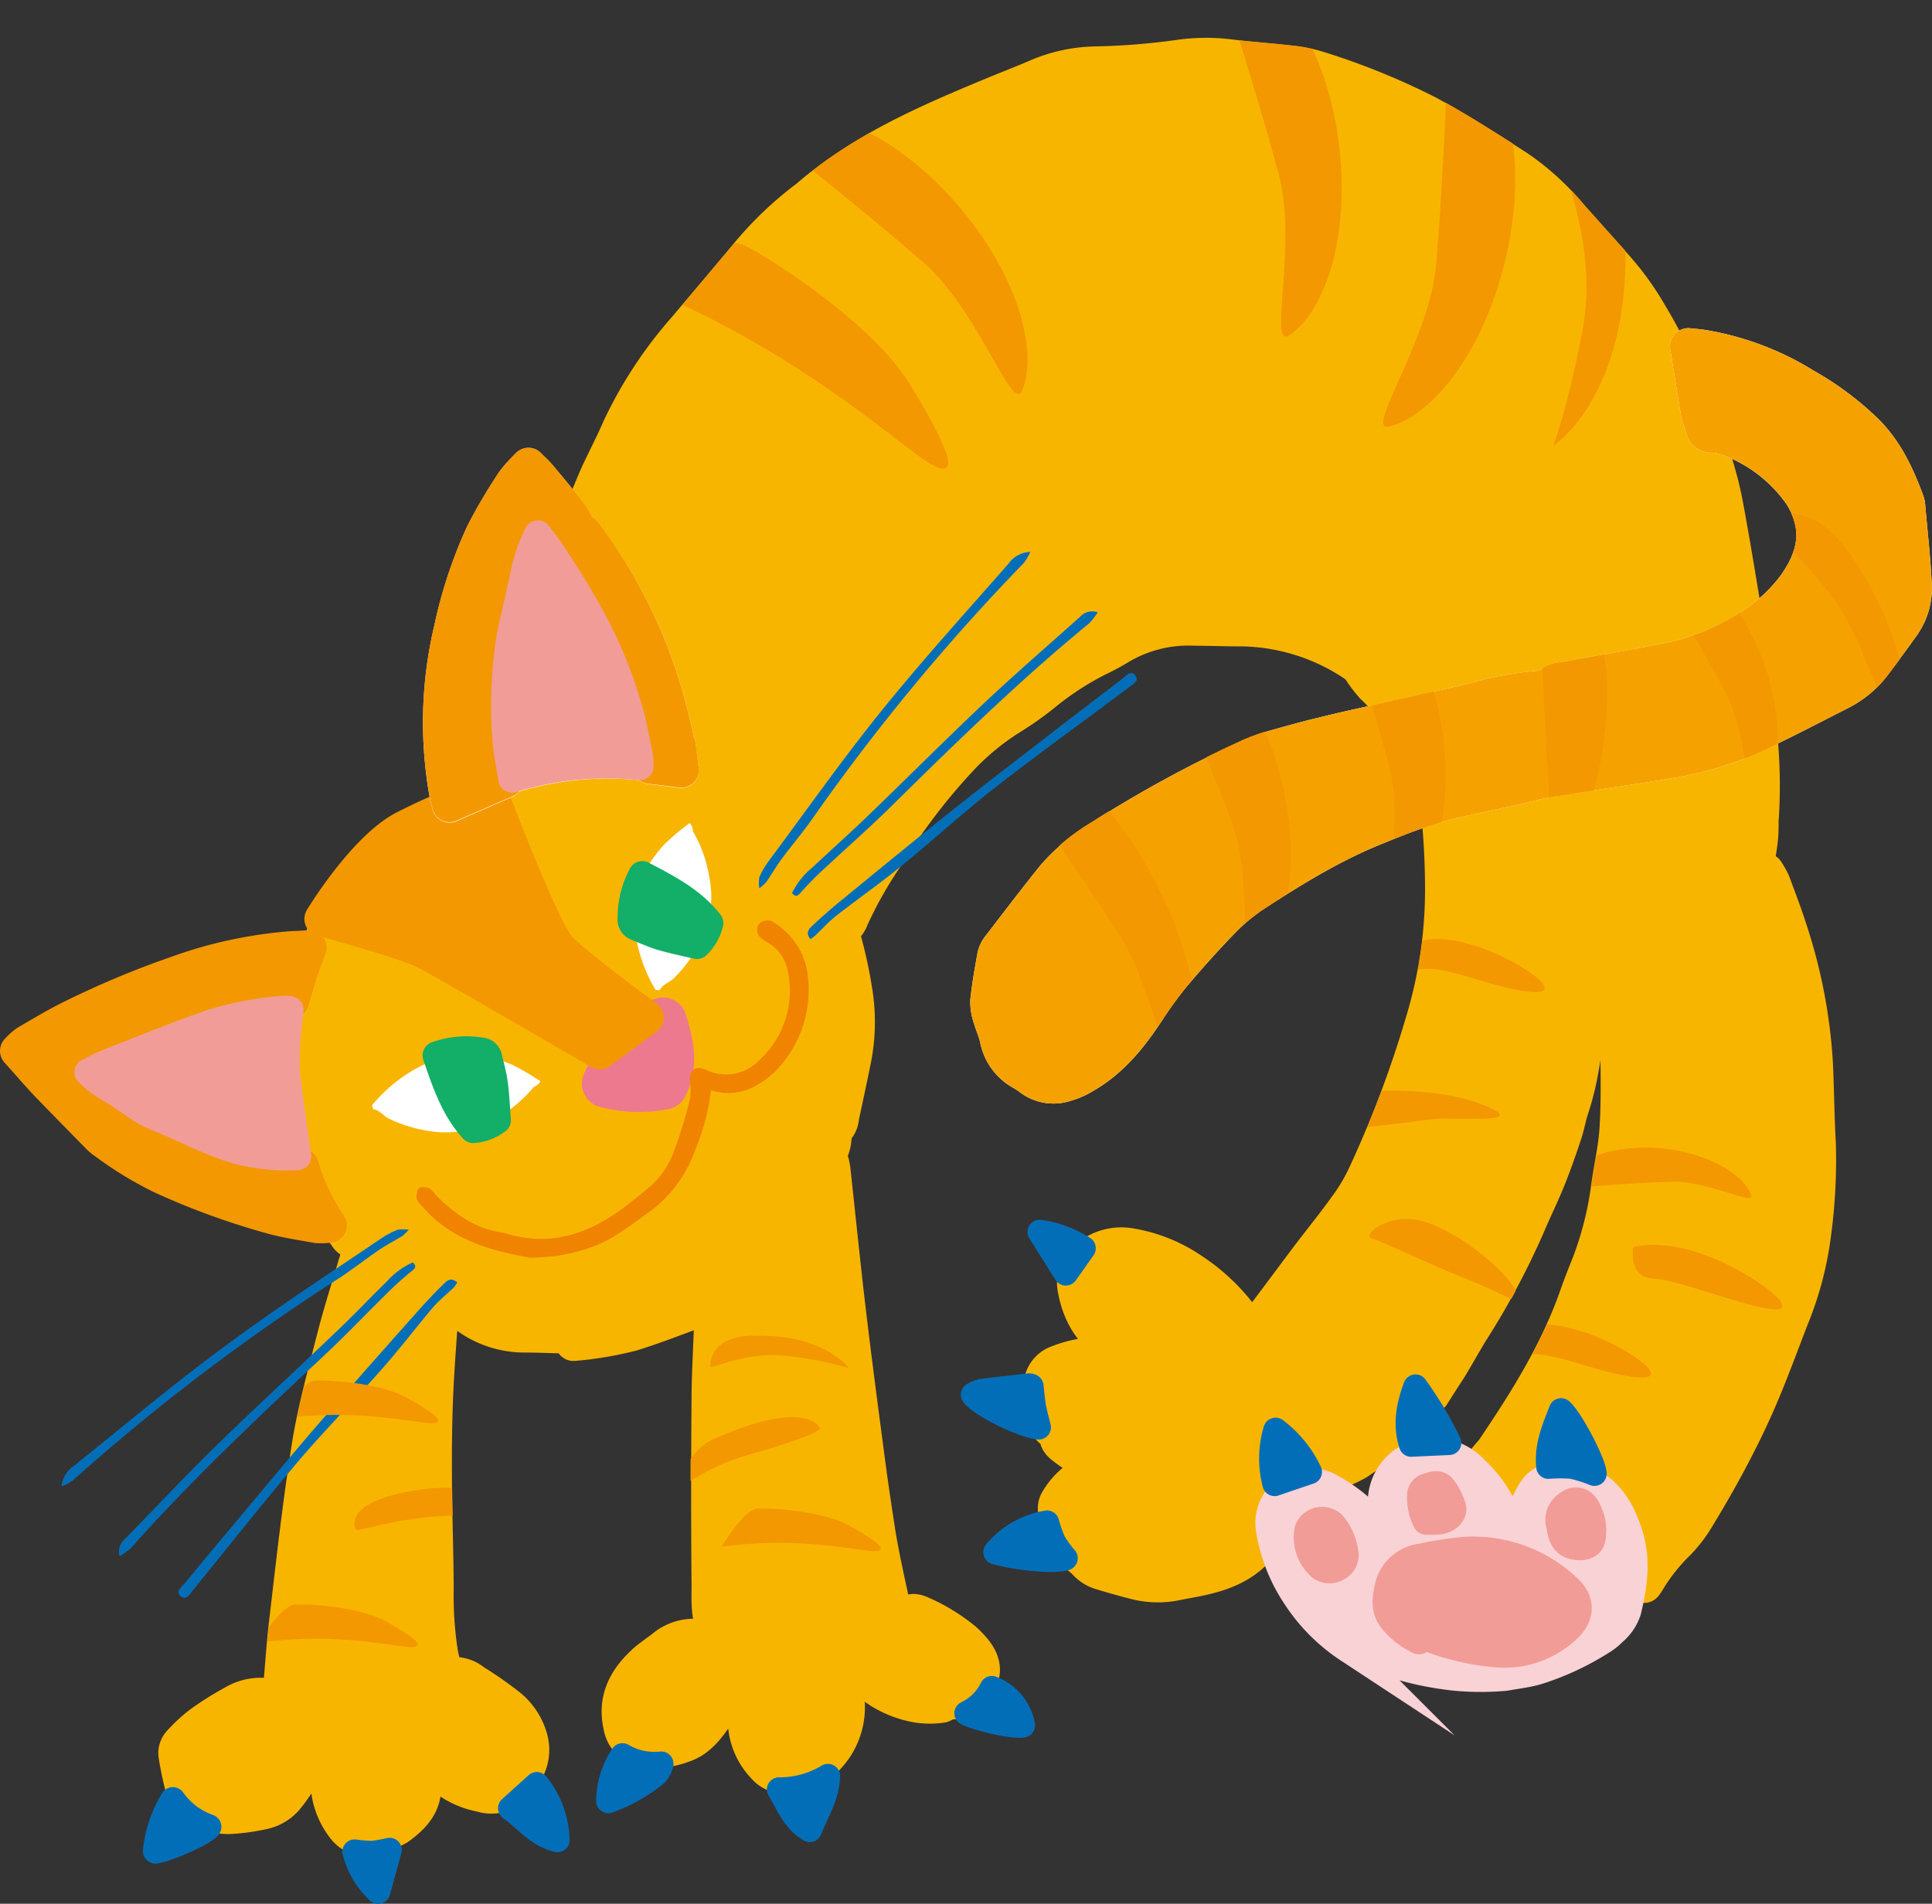 <svg xmlns="http://www.w3.org/2000/svg" xmlns:xlink="http://www.w3.org/1999/xlink" width="274.64" height="270.65" viewBox="0 0 274.64 270.65"><rect x="0" y="0" width="274.64" height="270.65" fill="#333333" stroke="none"/><defs><style>.cls-1{fill:none;}.cls-2{isolation:isolate;}.cls-3,.cls-4{fill:#f8b500;stroke:#f8b500;}.cls-10,.cls-12,.cls-13,.cls-15,.cls-16,.cls-21,.cls-22,.cls-3,.cls-4,.cls-6,.cls-7,.cls-8,.cls-9{stroke-linecap:round;stroke-linejoin:round;}.cls-21,.cls-22,.cls-3{stroke-width:5.21px;}.cls-10,.cls-12,.cls-15,.cls-16,.cls-18,.cls-22,.cls-3,.cls-4,.cls-5,.cls-7,.cls-8,.cls-9{mix-blend-mode:multiply;}.cls-4{stroke-width:3.49px;}.cls-5{fill:#f9d2d5;stroke:#f9d2d5;stroke-miterlimit:10;}.cls-12,.cls-5{stroke-width:3.96px;}.cls-15,.cls-18,.cls-6{fill:#f39800;}.cls-15,.cls-6{stroke:#f39800;stroke-width:4.96px;}.cls-10,.cls-7{fill:#f29c97;stroke:#f29c97;}.cls-7{stroke-width:3.91px;}.cls-14,.cls-16,.cls-8{fill:#036eb8;}.cls-16,.cls-8{stroke:#036eb8;}.cls-8{stroke-width:3.47px;}.cls-9{fill:#ed798e;stroke:#ed798e;stroke-width:6.82px;}.cls-10{stroke-width:4.17px;}.cls-11,.cls-21{fill:#fff;}.cls-12{fill:#13ae67;stroke:#13ae67;}.cls-13{fill:#f08300;stroke:#f08300;stroke-width:1.49px;}.cls-16{stroke-width:3.6px;}.cls-17{clip-path:url(#clip-path);}.cls-19{clip-path:url(#clip-path-2);}.cls-20{clip-path:url(#clip-path-3);}.cls-21{stroke:#fff;}.cls-22{fill:#f5a200;stroke:#f5a200;}.cls-23{clip-path:url(#clip-path-4);}</style><clipPath id="clip-path" transform="translate(0 5.4)"><path class="cls-1" d="M140.48,227.67a14.93,14.93,0,0,0-1.82-1.88,27.68,27.68,0,0,0-6.5-4,4.71,4.71,0,0,0-3.18-.46l-.27-1.3c-.53-2.53-1.05-5.06-1.49-7.61-.61-3.59-1.09-7.16-1.53-10.52l-.12-.88c-.89-6.77-1.78-13.54-2.59-20.32-.53-4.51-1-9-1.49-13.54l-.7-6.5c0-.29-.09-.59-.15-.88l-.06-.3a1.74,1.74,0,0,0-3-.82,6.46,6.46,0,0,0-1.1,1.85,32.53,32.53,0,0,1-4,7.46c-1.67,2.17-3.4,4.3-5.12,6.42a11.13,11.13,0,0,1-3.55,2.83c-.54.28-1.06.59-1.58.91s-1,.57-1.45.83a3.93,3.93,0,0,0-2.23,3.67c0,1.39-.1,2.77-.15,4.16-.1,2.27-.19,4.55-.2,6.82-.06,10.17-.06,18.43,0,26v1.1a20.06,20.06,0,0,0,.22,4A8.83,8.83,0,0,0,93,226.56c-.43.36-.88.69-1.33,1a24,24,0,0,0-2.15,1.74c-3.43,3.26-4.7,7-3.77,11.12A6.53,6.53,0,0,0,92,245.88a14.54,14.54,0,0,0,5.89-.88,11.23,11.23,0,0,0,5.59-4.68c0,.19,0,.37.07.56a12.18,12.18,0,0,0,3.23,6.53,6.2,6.2,0,0,0,4.63,2.12,13.2,13.2,0,0,0,1.81-.12,9.47,9.47,0,0,0,4.87-2.12,12.74,12.74,0,0,0,4.84-10.71,19,19,0,0,0,7.19,2.94,11.6,11.6,0,0,0,3.42.06l.54,0a3.23,3.23,0,0,0,1.39-.47,5.75,5.75,0,0,0,4.19-1.86C142.74,234.18,143,230.79,140.48,227.67Z"/></clipPath><clipPath id="clip-path-2" transform="translate(0 5.4)"><path class="cls-1" d="M77.69,240.75a11.53,11.53,0,0,0-3.83-5.54,56.94,56.94,0,0,0-5.13-3.6,7.87,7.87,0,0,0-3.44-1.42c-.1-.41-.19-.8-.25-1.2a50.92,50.92,0,0,1-.54-8.48c0-3-.07-5.95-.13-8.92-.05-2.53-.1-5.06-.12-7.59,0-3.39,0-6.77.14-10.06.11-3.05.32-6.08.53-9.12l0-.67a3.45,3.45,0,0,0-2.16-3.69,32.6,32.6,0,0,1-10.89-7.82A3.4,3.4,0,0,0,51,172a1.73,1.73,0,0,0-1.55-.17,1.76,1.76,0,0,0-1.06,1.15c-.34,1.16-.69,2.32-1,3.46-.78,2.57-1.54,5.09-2.19,7.64l-.71,2.75c-1.1,4.25-2.24,8.65-2.94,13.08-1,6.41-1.79,12.95-2.53,19.28l-.75,6.26c-.21,1.7-.34,3.42-.48,5.15l-.2,2.4a.61.61,0,0,0,0,.14A10.33,10.33,0,0,0,32,234.53a50.31,50.31,0,0,0-4.87,3.05,25,25,0,0,0-3.3,3.06,4.66,4.66,0,0,0-1.23,4,49,49,0,0,0,1.05,4.93,6.54,6.54,0,0,0,1.61,2.7,9.37,9.37,0,0,0,3.17,2.36,12,12,0,0,0,4.43.67,30,30,0,0,0,5-.67,8.38,8.38,0,0,0,5-3c.53-.64,1-1.33,1.47-2a13.85,13.85,0,0,0,2.69,6.35,7.18,7.18,0,0,0,6.59,2.7,5.88,5.88,0,0,0,1.25-.32,4.93,4.93,0,0,0,1.16-.68l.32-.22c.14-.09.29-.19.44-.27L57,257a5,5,0,0,0,1-.53c2-1.41,4.19-3.41,4.61-6.46a15.53,15.53,0,0,0,5.33,2.14,7.29,7.29,0,0,0,7.7-2.51C78,246.72,78.65,243.81,77.69,240.75Z"/></clipPath><clipPath id="clip-path-3" transform="translate(0 5.4)"><path class="cls-1" d="M256.68,125.71c-.6-1.89-1.3-3.76-2-5.62l-.37-1a7.46,7.46,0,0,0-.75-1.44l-.32-.51a2.59,2.59,0,0,0-.83-.88c.08-.53.16-1,.23-1.58.11-.85.13-1.72.16-2.58l0-1.12a73.08,73.08,0,0,0-.29-12.94c-.38-2.72-.7-5.46-1-8.2-.18-1.51-.35-3-.54-4.53-.14-1.12-.32-2.24-.52-3.46l-.42-2.55c-.49-3-1-6-1.5-9l-.16-.93c-.38-2.2-.77-4.46-1.34-6.7a96.57,96.57,0,0,0-10.67-25.28,42.29,42.29,0,0,0-4.94-6.73q-3.13-3.46-6.23-6.95a40.21,40.21,0,0,0-8.11-7.4l-.76-.49c-3.9-2.49-7.94-5.07-12.11-7.34A101.21,101.21,0,0,0,188.16,2a22.22,22.22,0,0,0-4.5-.92c-1.39-.16-2.78-.29-4.18-.42S176.62.41,175.2.23a29.63,29.63,0,0,0-7.53,0,94.88,94.88,0,0,1-11.82,1,24.47,24.47,0,0,0-9.56,2.06c-1.07.46-2.15.89-3.23,1.33L141,5.44c-9.51,3.94-19.35,8-27.71,15.26l-.11.08a52.45,52.45,0,0,0-8.74,8.34c-2.16,2.63-4.37,5.22-6.57,7.82l-2.21,2.61A62.09,62.09,0,0,0,85.9,54.4c-.49,1.1-1,2.17-1.55,3.25s-1,2-1.49,3.08-1,2.37-1.5,3.56l-.73,1.76a4.11,4.11,0,0,0,.68,4.43,10.2,10.2,0,0,1,.67,1l.53.77A69.08,69.08,0,0,1,90.89,87a90.15,90.15,0,0,1,4.22,14.38c.07.31.16.63.25.94a7.18,7.18,0,0,1,.22.85,2.63,2.63,0,0,0-.06,2.13,2.58,2.58,0,0,0,1.54,1.46,36.43,36.43,0,0,1,9.85,5c5.42,3.71,8.86,8.09,10.5,13.38.12.37.27.74.46,1.18l.23.54a2.6,2.6,0,0,0,2.37,1.49,2.82,2.82,0,0,0,2.5-1.55,5.46,5.46,0,0,0,.25-.51,46.76,46.76,0,0,1,4.2-7.55l.7-1.1a82.46,82.46,0,0,1,10.14-13.37,33.48,33.48,0,0,1,6.75-5.6,48.94,48.94,0,0,0,5-3.55,39.43,39.43,0,0,1,7.11-4.64c1.09-.54,2.17-1.09,3.2-1.73a16.47,16.47,0,0,1,9.35-2.24c1,0,2,0,3,0,1.3,0,2.59,0,3.89.06a27,27,0,0,1,14.52,4.58,2,2,0,0,1,.22.22c.19.24.36.5.53.75a9.35,9.35,0,0,0,1.63,2A21.85,21.85,0,0,1,197,98.36a28.86,28.86,0,0,1,5.18,13.55c.27,2.87.4,6,.42,9.51a61.62,61.62,0,0,1-2.4,16.78,153.63,153.63,0,0,1-8.46,22.68,25.25,25.25,0,0,1-2.46,4.05c-1,1.43-2.13,2.83-3.21,4.22-.71.91-1.41,1.81-2.1,2.72l-2.79,3.72q-1.57,2.11-3.16,4.22-.12-.13-.24-.3a30.21,30.21,0,0,0-7-6.33,24.26,24.26,0,0,0-9.63-3.85,9.86,9.86,0,0,0-7.73,1.87,7,7,0,0,0-3,7.16,15.27,15.27,0,0,0,2.9,6.67,25.69,25.69,0,0,0-3.59,1,6,6,0,0,0-4,4.43,11.74,11.74,0,0,0,.55,6.82,5.68,5.68,0,0,0,1.72,2.67,5.26,5.26,0,0,0,2,2.57c.39.3.79.59,1.19.85a11.75,11.75,0,0,0-3,3.55,4.13,4.13,0,0,0-.57,2c0,2.14,0,5.74,3.11,8.19a10.08,10.08,0,0,0,1,.69,4.81,4.81,0,0,1,.62.43,7.39,7.39,0,0,0,3.73,2.41q2.33.72,4.68,1.32a15.11,15.11,0,0,0,6.93.22l1.49-.28c.85-.16,1.71-.32,2.55-.51,2.74-.62,6.68-1.86,9.48-5.42l.06,0a3,3,0,0,0,1-2.2,4.63,4.63,0,0,0-.07-.74c-.42-1.93-.32-3.15.35-4.21a3.73,3.73,0,0,0,.31-3.08,14.69,14.69,0,0,1-.48-4.89c.57.64,1.13,1.34,1.74,2.09a10.56,10.56,0,0,1,.74,1.1c.27.43.54.87.85,1.28a6.33,6.33,0,0,0,1.34,1.27,2.63,2.63,0,0,0,2.91.35l2.29-1.19.56-.26a10.65,10.65,0,0,0,1.64-.86c1.54-1,3.08-2.09,4.54-3.22a6.54,6.54,0,0,0,2.84-5,8.3,8.3,0,0,1,.2-1.44,2.63,2.63,0,0,0,1.78.55,2.52,2.52,0,0,0,2-1.21l.75-1.2c.61-.95,1.17-1.85,1.72-2.76s.93-1.58,1.39-2.38,1-1.76,1.55-2.63a114.49,114.49,0,0,0,8.29-15.49c.43-1,.9-2.07,1.36-3.1.55-1.19,1.09-2.39,1.59-3.61.82-2,1.53-4.07,2.35-6.5.22-.67.39-1.36.57-2s.26-1.09.43-1.61a46.14,46.14,0,0,0,1.77-7.62v.14c0,3.14.07,6.38-.13,9.5a46.23,46.23,0,0,1-.69,5c-.19,1.13-.39,2.26-.54,3.39a45.3,45.3,0,0,1-3,11.1c-.45,1.12-.89,2.26-1.29,3.4-2.56,7.32-6.55,13.92-11.74,21.58a5.52,5.52,0,0,1-.43.53l-.28.34c-1.54,1.87-1.5,3.44.12,5.21a15,15,0,0,1,2.72,3.69,8.25,8.25,0,0,0,.66,1.11,2.62,2.62,0,0,0,2.36,1.12,2.82,2.82,0,0,0,2.28-1.5l.44-.92c.7-1.49,1.13-2.35,2-2.79a3.46,3.46,0,0,0,1.67-3.48,9.2,9.2,0,0,1,.69-4.26c.82,1.4,1.63,2.82,2.42,4.24a3,3,0,0,1,.57,1.69,2.58,2.58,0,0,0,.91,2.47c3.92,3.24,4.73,7.57,4.73,13.07a2.6,2.6,0,0,0,1.17,2.17,2.62,2.62,0,0,0,2.46.23h0a3.11,3.11,0,0,0,1.23-1,7.91,7.91,0,0,0,.48-.7,24.2,24.2,0,0,1,3.94-5,21.34,21.34,0,0,0,3.17-4.15c1.93-3.18,3.47-5.88,4.84-8.49,1.77-3.38,3.13-6.19,4.25-8.84s2.16-5.36,3.19-8.05l1.24-3.25A49.05,49.05,0,0,0,260.29,170l.06-.59a77.76,77.76,0,0,0,.61-12.38c-.13-2.12-.19-4.25-.25-6.38,0-1.7-.1-3.39-.18-5.09A77,77,0,0,0,256.68,125.71Z"/></clipPath><clipPath id="clip-path-4" transform="translate(0 5.4)"><path class="cls-1" d="M274,69.57c-.11-1.11-.21-2.21-.31-3.32A4.09,4.09,0,0,0,273.4,65c-1.37-3.69-3.07-7.55-6.26-10.77a44.59,44.59,0,0,0-9.35-7,41.6,41.6,0,0,0-15.54-5.79c-.38-.06-.77-.1-1.24-.14l-.73-.07a2.6,2.6,0,0,0-2.85,3l.41,2.58c.35,2.24.68,4.4,1,6.55a15.53,15.53,0,0,0,.52,1.92c.09.26.18.53.25.8A3.66,3.66,0,0,0,243.25,59a4.35,4.35,0,0,1,1.36.23,19.21,19.21,0,0,1,8.75,6.32,8.73,8.73,0,0,1,1.91,4.18c.32,2.06-.33,4.11-2.1,6.64a20.69,20.69,0,0,1-5,4.77,31.07,31.07,0,0,1-12.49,5.1c-2.89.58-5.85,1.1-8.72,1.61-1.73.31-3.46.61-5.19.94l-.17,0a5.3,5.3,0,0,0-2.82,1.17h-.11a46.25,46.25,0,0,0-9.05,1.58l-.95.23c-2.18.53-4.37,1-6.55,1.51l-6.43,1.45c-2.76.62-5.51,1.23-8.26,1.88-1.9.45-3.95,1-6.45,1.72l-.15,0a28,28,0,0,0-4.22,1.48,172.72,172.72,0,0,0-21.6,11.76,30,30,0,0,0-7.17,6c-2.16,2.68-4.27,5.44-6.32,8.11l-1.41,1.84A5.72,5.72,0,0,0,139,130c-.43,2.33-.8,4.44-1,6.63a7.76,7.76,0,0,0,.41,3l.1.34c.13.49.3,1,.48,1.45a10.38,10.38,0,0,1,.42,1.33A9.39,9.39,0,0,0,144,149.2l.25.15a5.92,5.92,0,0,1,.74.49,7.19,7.19,0,0,0,4.62,1.61,10.45,10.45,0,0,0,2.58-.36A12.41,12.41,0,0,0,155,149.9c4.68-2.57,7.74-6.6,9.88-9.82L165,140a54.82,54.82,0,0,1,3.57-5c2.38-2.84,4.67-5.38,7-7.77a24.58,24.58,0,0,1,4.15-3.44c5-3.28,11-7,17.32-9.45l1.53-.61a60.6,60.6,0,0,1,6.27-2.23c2.38-.66,4.89-1.19,7.32-1.7,1.15-.24,2.3-.48,3.45-.74.66-.15,1.33-.31,2-.48,1.24-.3,2.41-.59,3.57-.78,2.37-.38,4.74-.73,7.11-1.09,3.07-.45,6.24-.92,9.36-1.46a49.67,49.67,0,0,0,12.26-3.59c3.4-1.55,6.76-3.27,10-4.94l2.89-1.47a16.26,16.26,0,0,0,5.66-4.78l.12-.16c1.26-1.68,2.56-3.41,3.8-5.17a11.54,11.54,0,0,0,2.29-7.1C274.52,75.19,274.24,72.33,274,69.57Z"/></clipPath></defs><g class="cls-2"><g id="レイヤー_2" data-name="レイヤー 2"><g id="デザイン"><path class="cls-3" d="M203.52,192.82c-.6-.73-1-1.29-1.46-1.77-.82-.84-1.6-.72-1.93.39a20.58,20.58,0,0,0-1,4.74,4,4,0,0,1-1.83,3.09c-1.42,1.1-2.91,2.13-4.4,3.13a18.19,18.19,0,0,1-1.93.95l-2.31,1.2a5.58,5.58,0,0,1-1-.85c-.59-.8-1-1.7-1.65-2.47a40.1,40.1,0,0,0-3.39-3.84c-1.29-1.23-2.25-.85-2.64.92a16.7,16.7,0,0,0,.23,8,1.52,1.52,0,0,1,0,1,7.83,7.83,0,0,0-.7,6.15,2.86,2.86,0,0,1,0,.37,1.7,1.7,0,0,0-.34.29c-2.05,2.72-5,3.93-8.13,4.65-1.32.3-2.66.52-4,.79a12.74,12.74,0,0,1-5.76-.2c-1.53-.39-3.05-.82-4.56-1.28a4.87,4.87,0,0,1-2.47-1.55,11.65,11.65,0,0,0-2-1.53c-2-1.59-2.12-3.86-2.11-6.15a1.78,1.78,0,0,1,.24-.76,9.8,9.8,0,0,1,4.76-4.25,5.13,5.13,0,0,1,1.2-.09c.84-.13,1.68-.25,2.51-.45.41-.09.78-.45.58-.9a1.11,1.11,0,0,0-.83-.49,6.94,6.94,0,0,0-2.14.26,3.32,3.32,0,0,1-2.61-.26,15.56,15.56,0,0,1-2.38-1.53c-.66-.51-1.42-1.05-.95-2.15-1.23-.18-1.57-1.05-1.87-1.89a9,9,0,0,1-.48-5.31,3.43,3.43,0,0,1,2.31-2.61,15.57,15.57,0,0,1,7.7-1,2.7,2.7,0,0,0,.39.08c.41,0,.92,0,.94-.5a1.08,1.08,0,0,0-.57-.77c-3.54-1.73-5.33-4.71-6-8.45a4.4,4.4,0,0,1,2-4.57,7.33,7.33,0,0,1,5.75-1.4,21.73,21.73,0,0,1,8.6,3.44,27.83,27.83,0,0,1,6.42,5.78c.69.89,1.48,1.7,2.23,2.54.09.1.18.25.29.28a1.62,1.62,0,0,0,.86.08c.15-.05.29-.48.23-.67a1.31,1.31,0,0,1,.29-1.35c2.16-2.83,4.27-5.71,6.42-8.56,1.77-2.34,3.63-4.61,5.34-7a26.16,26.16,0,0,0,2.72-4.5,157.4,157.4,0,0,0,8.61-23.06,64.69,64.69,0,0,0,2.48-17.48c0-3.25-.13-6.5-.42-9.73a31.6,31.6,0,0,0-5.62-14.77,24.39,24.39,0,0,0-3.88-4.67,18.18,18.18,0,0,1-1.85-2.44,3.76,3.76,0,0,0-.88-.81,29.61,29.61,0,0,0-15.91-5c-2.3,0-4.6-.08-6.9-.1A19.22,19.22,0,0,0,159,86.54a32.67,32.67,0,0,1-3,1.61,42.36,42.36,0,0,0-7.59,4.93,44.53,44.53,0,0,1-4.73,3.36,36.29,36.29,0,0,0-7.28,6,86.58,86.58,0,0,0-10.47,13.78,58.6,58.6,0,0,0-5.11,9.07c0,.12-.12.24-.29.56-.26-.64-.47-1.06-.61-1.5-2-6.37-6.12-11.07-11.51-14.76a39.06,39.06,0,0,0-10.46-5.26c.58-1.2,0-2.33-.27-3.49a93.82,93.82,0,0,0-4.35-14.78,72,72,0,0,0-8.69-15.41c-.44-.62-.83-1.29-1.32-1.87A1.53,1.53,0,0,1,83,67.05c.73-1.74,1.41-3.51,2.2-5.24,1-2.13,2.08-4.2,3-6.34A60.26,60.26,0,0,1,97.6,41.24c2.94-3.49,5.91-7,8.81-10.47a49.85,49.85,0,0,1,8.31-7.92l.11-.08c8-6.94,17.52-10.95,27.11-14.92,1.79-.74,3.6-1.43,5.38-2.2a22,22,0,0,1,8.55-1.85,98.5,98.5,0,0,0,12.14-1,27.31,27.31,0,0,1,6.88,0c2.81.35,5.65.53,8.47.86a19.59,19.59,0,0,1,4,.8A99.46,99.46,0,0,1,203,10.82c4.36,2.37,8.54,5.07,12.72,7.75a36.88,36.88,0,0,1,7.56,6.94q3.11,3.49,6.24,7a40,40,0,0,1,4.64,6.32,93.67,93.67,0,0,1,10.38,24.6c.62,2.44,1,4.94,1.46,7.43.67,3.83,1.29,7.66,1.92,11.49.18,1.11.36,2.23.5,3.35.52,4.26,1,8.52,1.56,12.77a72.49,72.49,0,0,1,.25,12.84c0,1,0,2.08-.16,3.11-.2,1.56-.48,3.11-.79,4.65-.1.51-.13.92.42,1.1s.75-.19.91-.59.21-.55.4-1.07a12.93,12.93,0,0,1,.88,1.56c.8,2.15,1.63,4.3,2.33,6.48a74.61,74.61,0,0,1,3.73,19.22c.18,3.83.2,7.67.42,11.5a78.56,78.56,0,0,1-.65,12.55,47.37,47.37,0,0,1-3.18,12.14c-1.45,3.74-2.82,7.52-4.4,11.21-1.25,2.95-2.67,5.83-4.16,8.66s-3.1,5.61-4.76,8.35a19.4,19.4,0,0,1-2.77,3.65,27.14,27.14,0,0,0-4.36,5.5c-.11.19-.25.37-.38.55,0,0-.08,0-.1,0,0-5.71-.87-11.1-5.69-15.07a5.15,5.15,0,0,0-.85-3.42c-1.11-2-2.27-4-3.44-6-.36-.61-.72-1.39-1.56-1.32s-1.23.85-1.49,1.58c-.84,2.38-1.84,4.73-1.48,7.35a1,1,0,0,1-.29.81c-1.84.95-2.54,2.73-3.35,4.45-.08.16-.17.31-.31.59a7.31,7.31,0,0,1-.49-.82,17.46,17.46,0,0,0-3.17-4.36c-.77-.84-.76-.93,0-1.81.28-.35.59-.68.85-1,4.74-7,9.22-14.14,12-22.19.39-1.1.81-2.2,1.25-3.29a48,48,0,0,0,3.15-11.73c.37-2.86,1.06-5.69,1.24-8.55.24-3.78.15-7.58.13-11.36a25.23,25.23,0,0,0-1.45-7c-.35-1.16-.74-2.32-1.06-3.49-.11-.39-.08-.88-.61-.89s-.69.5-.73,1c-.13,1.38-.15,2.78-.34,4.16-.65,4.91-1.07,9.87-2.65,14.62-.4,1.19-.6,2.45-1,3.65-.71,2.13-1.45,4.26-2.29,6.35-.91,2.26-2,4.44-2.94,6.69a109.49,109.49,0,0,1-8.11,15.14c-1,1.66-1.95,3.36-2.94,5C205.2,190.18,204.4,191.42,203.52,192.82Z" transform="translate(0 5.4)"/><path class="cls-3" d="M81.53,185.48l0-1.06c-2.31,0-4.54-.13-6.77-.14a13.74,13.74,0,0,1-9.9-4,3.22,3.22,0,0,1-.66-1.12c-.14-.33-.14-.78-.62-.74s-.52.53-.52.94,0,1.07,0,1.59c-.14,0-.24.11-.3.08a33.38,33.38,0,0,1-11.33-8.17c-.36-.4-.74-.77-.54-1.42,0-.15-.36-.63-.49-.61-.74.13-.92-.43-1.24-.84A30.43,30.43,0,0,1,43,155.72c-.51-3.2-.94-6.43-1.14-9.67a34.79,34.79,0,0,1,.8-8.42c1-5.85,3.86-10.92,6.53-16.07A12,12,0,0,1,53.39,117c2.94-1.91,5.93-3.77,8.93-5.6a6,6,0,0,1,1.74-.4c.15-.81,1-1.15,1.81-1.51a53.4,53.4,0,0,1,10.23-3.83,40.53,40.53,0,0,1,10.74-1.11c2.7.11,5.4.3,8.09.55a18.2,18.2,0,0,1,6.09,1.7,43.32,43.32,0,0,1,9.5,6,26.54,26.54,0,0,1,8.59,13,64.58,64.58,0,0,1,2.4,10.38,27.34,27.34,0,0,1-.24,8.89q-.85,4.17-1.76,8.33a2.57,2.57,0,0,1-.83,1.79.72.72,0,0,0-.22.61,5.51,5.51,0,0,1-.67,2.85c-2.16,6.38-6.05,11.67-10.52,16.56a16.5,16.5,0,0,1-3,2.3c-.93.62-1.94,1.12-2.91,1.71-.42.25-.78.57-1.35.26-.13-.08-.69.22-.7.37-.08.93-.81,1.14-1.46,1.38-2.67,1-5.31,2-8,2.84A49.3,49.3,0,0,1,81.53,185.48Zm12.89-39.91a7,7,0,0,0-.1-.8c-.32-1.5-1.07-1.85-2.45-1.16a2.5,2.5,0,0,0-.35.21c-1.21.85-2.46,1.66-3.61,2.59a10,10,0,0,0-1.82,2c-.87,1.22-.6,2,.78,2.47.25.1.53.12.77.22,1.47.58,3.12.32,4.57,1,.16.08.55-.09.7-.26a6.21,6.21,0,0,0,.82-1.22A9.68,9.68,0,0,0,94.42,145.57Z" transform="translate(0 5.4)"/><path class="cls-4" d="M128,224c1.15-1.42,2.28-1.14,3.39-.63a26.51,26.51,0,0,1,6.1,3.74,13.14,13.14,0,0,1,1.6,1.65c2,2.46,1.66,4.87-.69,7.19a3.88,3.88,0,0,1-3.13,1.34c-.43,0-.89.46-1.35.49a12.68,12.68,0,0,1-3.48,0,15.54,15.54,0,0,1-7.94-3.82c-.24-.23-.8-.43-1-.3s-.43.64-.48,1a6.9,6.9,0,0,0,.11,1.35A11.07,11.07,0,0,1,117,246a8.25,8.25,0,0,1-5.54,1.82,4.45,4.45,0,0,1-3.35-1.54,10.4,10.4,0,0,1-2.79-5.61c-.15-1-.18-2.07-.32-3.09,0-.32-.29-.83-.47-.84a1.37,1.37,0,0,0-1,.43,17.73,17.73,0,0,0-1.11,1.7c-1.3,1.92-2.72,3.74-5,4.51a12.52,12.52,0,0,1-5.18.8,4.85,4.85,0,0,1-4.72-4.08c-.86-3.82.56-6.9,3.27-9.47,1-1,2.28-1.76,3.39-2.68a7.5,7.5,0,0,1,4.69-1.47c.26,0,.53.26.8.37s.54.17,1,.3a4.49,4.49,0,0,0-.06-1.33c-.72-2-.54-4.11-.56-6.16-.08-8.66-.07-17.32,0-26,0-3.65.25-7.3.35-11a2.26,2.26,0,0,1,1.28-2.17c1-.53,2-1.21,3-1.75a12.75,12.75,0,0,0,4.09-3.27c1.74-2.13,3.47-4.28,5.15-6.45a34.38,34.38,0,0,0,4.23-7.85,4.84,4.84,0,0,1,.81-1.39c.06.35.15.7.19,1.06.73,6.68,1.4,13.37,2.19,20.05.84,7.08,1.78,14.15,2.71,21.22.46,3.54,1,7.07,1.54,10.58.56,3.29,1.28,6.55,2,9.82A9.23,9.23,0,0,0,128,224Z" transform="translate(0 5.4)"/><path class="cls-4" d="M39.27,233.11c.22-2.56.38-5,.67-7.49,1-8.5,1.93-17,3.27-25.48.84-5.28,2.3-10.48,3.62-15.67.94-3.66,2.11-7.27,3.21-11a3.42,3.42,0,0,1,.57.36A34.44,34.44,0,0,0,62.07,182a1.75,1.75,0,0,1,1.16,2c-.23,3.28-.47,6.57-.59,9.85s-.16,6.76-.14,10.15c0,5.5.23,11,.25,16.5a52.47,52.47,0,0,0,.57,8.77c.14.87.39,1.73.61,2.68a5.07,5.07,0,0,1,3.85,1.1,55.56,55.56,0,0,1,5,3.49A9.84,9.84,0,0,1,76,241.27c.88,2.83-.06,5.16-1.77,7.28a5.53,5.53,0,0,1-6,1.9A12.87,12.87,0,0,1,62.79,248a2.54,2.54,0,0,0-.67-.45.81.81,0,0,0-1.15.58,1.24,1.24,0,0,0,0,.27c.11,3.08-1.69,5-4,6.65a8.13,8.13,0,0,1-1.07.52,6.21,6.21,0,0,0-.65.39,6.79,6.79,0,0,1-1.1.7,5.31,5.31,0,0,1-5.8-1.77,11.72,11.72,0,0,1-2.45-6.34,8.5,8.5,0,0,0-.25-1.88A1.16,1.16,0,0,0,45,246c-.2-.07-.58.18-.77.39a7,7,0,0,0-.55.92c-.74,1.08-1.43,2.2-2.25,3.21a6.67,6.67,0,0,1-4,2.43,28.77,28.77,0,0,1-4.68.64A10.28,10.28,0,0,1,29,253a7.76,7.76,0,0,1-2.54-2,4.67,4.67,0,0,1-1.17-1.94,48.33,48.33,0,0,1-1-4.75,2.92,2.92,0,0,1,.79-2.52A22.05,22.05,0,0,1,28.11,239a45.58,45.58,0,0,1,4.69-2.95A8.39,8.39,0,0,1,38.62,235c.31.06,2-.67,2-.95a1,1,0,0,0-.26-.78C40.17,233.1,39.8,233.16,39.27,233.11Z" transform="translate(0 5.4)"/><path class="cls-5" d="M214,233a39.08,39.08,0,0,1-7,0,44,44,0,0,1-10.38-2.33,18.65,18.65,0,0,1-2.55-1.23c-.46-.24-.86-.65-1.47-.22-.18.12-.68,0-.94-.22a25.68,25.68,0,0,1-7.4-7.43,23.93,23.93,0,0,1-3.77-9.63A5.81,5.81,0,0,1,189,206a23.87,23.87,0,0,1,6.37,5c.15.17.26.41.44.51s.58.26.71.16a1,1,0,0,0,.37-.76c-.1-.8-.37-1.58-.47-2.38a7.23,7.23,0,0,1,5.33-7.33,8.16,8.16,0,0,1,8,2.46,18.31,18.31,0,0,1,4.55,6.8c.17.52.29,1.27,1.08,1.18s.65-.86.76-1.41a12.37,12.37,0,0,1,1.88-4.17,4,4,0,0,1,2.36-1.45,6.27,6.27,0,0,1,4.23,0c4.11,1.46,5.93,4.66,7.08,8.58,1,3.56.46,7-.36,10.41a6.62,6.62,0,0,1-2.05,3,8.12,8.12,0,0,1-1.7,1.33,38.6,38.6,0,0,1-9.05,4.2C217.06,232.56,215.53,232.72,214,233Zm-8.68-19c-1.19.27-3.27.67-5.31,1.22a4,4,0,0,0-1.76,1.17,9.64,9.64,0,0,0-1.65,2.46c-.92,2.11-1.15,4.36.16,6.35A9.54,9.54,0,0,0,201.6,229a37.11,37.11,0,0,0,9.11,1.77,32,32,0,0,0,4,.21,14.09,14.09,0,0,0,8.58-3.55,5.27,5.27,0,0,0,2.12-5,5.63,5.63,0,0,0-2.32-3.52C218.2,214.87,212.56,213.23,205.34,214Zm-17.58-4.18C186,210,185,211,184.9,212.55a8.47,8.47,0,0,0,1.24,4.76,3.39,3.39,0,0,0,3.65,1.41,3,3,0,0,0,2.42-2.89,7.93,7.93,0,0,0-2.16-5.24A2.45,2.45,0,0,0,187.76,209.82Zm39.66,1.46a30.79,30.79,0,0,0-1.16-2.91,2.28,2.28,0,0,0-1.93-1.29,3.55,3.55,0,0,0-3.59,3,7.53,7.53,0,0,0,.72,3.93,2.56,2.56,0,0,0,1.13,1.08,4.85,4.85,0,0,0,2.9.31,2,2,0,0,0,1.8-1.74C227.4,213,227.37,212.25,227.42,211.28Zm-23.68-6.63c-2,.22-3.11,1.31-2.9,3.14a16.15,16.15,0,0,0,.8,3.11,3.81,3.81,0,0,0,.92,1.31,1.05,1.05,0,0,0,.82.3,14.75,14.75,0,0,0,2.52-.88,2.72,2.72,0,0,0,1.56-3.57,11.22,11.22,0,0,0-1.55-2.65A2.1,2.1,0,0,0,203.74,204.65Z" transform="translate(0 5.4)"/><path class="cls-6" d="M2.48,144a8.62,8.62,0,0,1,1.29-1.17c2.15-1.25,4.27-2.54,6.49-3.62A128.2,128.2,0,0,1,25.08,133a61.82,61.82,0,0,1,16.22-3.53l2.65-.14c-.51,1.4-1,2.59-1.37,3.81s-.73,2.42-1.13,3.77a8.4,8.4,0,0,1-1.2.25c-8.28.63-15.86,3.66-23.38,6.88-1.65.71-3.28,1.48-4.91,2.25-.87.41-.94,1-.14,1.62,1.32.94,2.68,1.83,4,2.73a21.48,21.48,0,0,1,2,1.38,16.07,16.07,0,0,0,4.29,2.55c1.95.82,3.85,1.77,5.81,2.56,3.34,1.34,6.65,2.8,10.36,2.87,1.48,0,3,.22,4.55.35a29.61,29.61,0,0,0,4,8.45,9.74,9.74,0,0,1-1.73.06c-2.16-.4-4.36-.71-6.48-1.3a104.27,104.27,0,0,1-15.49-5.63,50.51,50.51,0,0,1-8.21-5,6.09,6.09,0,0,1-.84-.68q-3.51-3.57-7-7.16c-.76-.78-1.48-1.58-2.2-2.39S3.39,145,2.48,144Z" transform="translate(0 5.4)"/><path class="cls-7" d="M42.29,159a27.24,27.24,0,0,1-8.61-.88c-4.13-1.21-7.88-3.33-11.86-4.87a18.77,18.77,0,0,1-3-1.8c-1.06-.68-2.08-1.43-3.16-2.06a14,14,0,0,1-3.12-2.35c1-.51,1.93-1,2.88-1.39,4.86-1.89,9.7-3.87,14.62-5.59a45.9,45.9,0,0,1,10.49-1.94,5.09,5.09,0,0,1,.67.05c-.36,3.46-.84,6.89-.37,10.34S41.78,155.39,42.29,159Z" transform="translate(0 5.4)"/><path class="cls-8" d="M220.11,203.11c-.3-2.94.8-5.44,1.8-8,1.38,1.17,4.65,7.38,4.75,9a20.75,20.75,0,0,0-3.18-1A21.31,21.31,0,0,0,220.11,203.11Z" transform="translate(0 5.4)"/><path class="cls-8" d="M146.61,191.66c.12,1,.19,2,.37,3s.45,1.91.68,2.86c-2.33-.25-8.2-3.11-9.34-4.64a4.68,4.68,0,0,1,1.17-.5c2.27-.3,4.55-.54,6.82-.8A.82.82,0,0,1,146.61,191.66Z" transform="translate(0 5.4)"/><path class="cls-8" d="M141.51,215.27a12.18,12.18,0,0,1,7.32-4.2,18.91,18.91,0,0,0,1,2.81,17,17,0,0,0,1.64,2.25C150.23,216.64,144.83,216.22,141.51,215.27Z" transform="translate(0 5.4)"/><path class="cls-8" d="M206,199.72l-5.4.25c-.88-2.7-.46-5.37.62-8.24A54.44,54.44,0,0,1,206,199.72Z" transform="translate(0 5.4)"/><path class="cls-8" d="M115.11,254.75c-2.41-1.49-3.09-3.69-4.36-5.74a13.26,13.26,0,0,0,6.94-1.91C117.6,249.93,116.14,252.17,115.11,254.75Z" transform="translate(0 5.4)"/><path class="cls-8" d="M76.31,248.26a13.19,13.19,0,0,1,2.93,7.93c-2.92-.71-4.55-3-6.71-4.52Z" transform="translate(0 5.4)"/><path class="cls-8" d="M88.49,244.16A9,9,0,0,0,94,245.34a2.92,2.92,0,0,1-1.21,1.85,23.65,23.65,0,0,1-6.31,3.45A11.9,11.9,0,0,1,88.49,244.16Z" transform="translate(0 5.4)"/><path class="cls-8" d="M186.19,203.86l-5,1.7a14.24,14.24,0,0,1,.13-7.68A15.89,15.89,0,0,1,186.19,203.86Z" transform="translate(0 5.4)"/><path class="cls-8" d="M145.4,239.89c-1.15.25-6.06-.78-8-1.72A7.65,7.65,0,0,0,141,234.6,7,7,0,0,1,145.4,239.89Z" transform="translate(0 5.4)"/><path class="cls-8" d="M151.51,175.63l-3.71-5.89a15.56,15.56,0,0,1,6.23,2.32Z" transform="translate(0 5.4)"/><path class="cls-8" d="M53.75,263.52a11.78,11.78,0,0,1-3.34-5.68,20,20,0,0,0,2.51.2,20.58,20.58,0,0,0,2.46-.43C54.84,259.55,54.32,261.45,53.75,263.52Z" transform="translate(0 5.4)"/><path class="cls-9" d="M94.24,139.82c1.05,3.39,1.61,6.24.13,9.11a18.16,18.16,0,0,1-8.24-.27C87.77,144.73,91.25,142.78,94.24,139.82Z" transform="translate(0 5.4)"/><path class="cls-7" d="M201.72,227.84a10.71,10.71,0,0,1-3.76-2.93c-1.08-1.28-1-2.86-.66-4.38A5.44,5.44,0,0,1,202,216a56.25,56.25,0,0,1,6-.95,19.6,19.6,0,0,1,14.94,5.39c2.17,2,1.54,4.33-.27,5.87a13,13,0,0,1-10.34,3.34,34.39,34.39,0,0,1-8.76-2A1.55,1.55,0,0,0,201.72,227.84Z" transform="translate(0 5.4)"/><path class="cls-10" d="M191,215.21a1.84,1.84,0,0,1-.91,2.08,2,2,0,0,1-2.37-.14,5.48,5.48,0,0,1-1.63-5,2,2,0,0,1,3.31-.61A7.85,7.85,0,0,1,191,215.21Z" transform="translate(0 5.4)"/><path class="cls-10" d="M221.9,211.49a2.47,2.47,0,0,1,1.19-3,1.45,1.45,0,0,1,2.22.44,6.07,6.07,0,0,1,.83,4.4c-.11.68-.72,1-1.55,1C222.87,214.28,222.17,213.58,221.9,211.49Z" transform="translate(0 5.4)"/><path class="cls-7" d="M202.76,210.85a7.27,7.27,0,0,1-.78-3.6,1.21,1.21,0,0,1,1-1.27c.75-.25,1.59-.53,2.12.21a9.1,9.1,0,0,1,1.34,2.61c.28.94-.66,1.85-1.89,2C204,210.86,203.39,210.84,202.76,210.85Z" transform="translate(0 5.4)"/><path class="cls-11" d="M75.89,149.12c.15,0,1.14-.68.83-.87a33.84,33.84,0,0,0-4-2.32,24.89,24.89,0,0,0-5.08-1.49,9.31,9.31,0,0,0-5.8.7c-.7.34-1.38.72-2.08,1.05a21.6,21.6,0,0,0-6.61,5.24c-.1.1-.24.23-.24.34s.09.52.17.53c.94.13,1.45,1,2.24,1.35a20.06,20.06,0,0,0,5.86,1.77,14,14,0,0,0,9.29-1.8A19,19,0,0,0,75.89,149.12Z" transform="translate(0 5.4)"/><path class="cls-11" d="M98.48,112.75c.1-.13-.26-1.3-.54-1.07a34.35,34.35,0,0,0-3.54,3A25.09,25.09,0,0,0,91.3,119,9.32,9.32,0,0,0,90,124.69c.08.77.21,1.54.29,2.31A21.6,21.6,0,0,0,93,135c.06.12.14.29.24.33s.52.09.56,0c.44-.84,1.39-1.05,2-1.66a20,20,0,0,0,3.63-4.93,13.84,13.84,0,0,0,1.41-9.35A18.69,18.69,0,0,0,98.48,112.75Z" transform="translate(0 5.4)"/><path class="cls-12" d="M62.05,144.64a12.78,12.78,0,0,1,6.36-.56,1.09,1.09,0,0,1,1,.89c.28,1.23.64,2.43.8,3.67.23,1.73.3,3.49.44,5.21a6.52,6.52,0,0,1-3.36,1.28C64.6,152.2,63.37,148.47,62.05,144.64Z" transform="translate(0 5.4)"/><path class="cls-12" d="M91.3,119a12.8,12.8,0,0,0-1.53,6.2,1.08,1.08,0,0,0,.72,1.16c1.16.46,2.3,1,3.49,1.36,1.68.49,3.4.84,5.08,1.24a6.54,6.54,0,0,0,1.79-3.12C98.38,122.67,94.89,120.88,91.3,119Z" transform="translate(0 5.4)"/><path class="cls-13" d="M100.43,148.66c.45.11.75.17,1,.26a7.05,7.05,0,0,0,5.85-.75,11.28,11.28,0,0,0,3.38-2.87,15.79,15.79,0,0,0,3.36-12.43,9.42,9.42,0,0,0-4.43-6.5c-.12-.07-.26-.19-.36-.17-.29,0-.69.09-.8.28a.91.91,0,0,0,.14.82,4.58,4.58,0,0,0,1,.68,6.67,6.67,0,0,1,3.15,4.55,14.1,14.1,0,0,1-4.26,13.32,7.26,7.26,0,0,1-8.37,1.54c-1.07-.44-1.34-.21-1.27,1a8.72,8.72,0,0,1,0,2.55,61.53,61.53,0,0,1-2.19,7.23,13.24,13.24,0,0,1-3.55,5.53c-1.66,1.38-3.32,2.79-5.11,4-4.93,3.34-10.24,4.8-16.14,3a5.32,5.32,0,0,0-.79-.18c-3.79-.57-6.73-2.68-9.4-5.27-.32-.31-.55-.72-.89-1-.16-.14-.46-.1-.7-.15,0,.25-.17.54-.09.74a2.87,2.87,0,0,0,.59.73c3.88,4.56,9.21,6.08,14.8,7.07a1.8,1.8,0,0,0,.4,0,24.65,24.65,0,0,0,8.84-1.72c2.83-1.2,5.14-3.13,7.6-4.88a17.62,17.62,0,0,0,5.89-8.08A32.14,32.14,0,0,0,100.43,148.66Z" transform="translate(0 5.4)"/><path class="cls-14" d="M115.2,128.11c-.75-.93-.16-1.48.27-1.89q2-1.89,4.14-3.63c5.25-4.3,10.49-8.61,15.8-12.83s10.81-8.42,16.22-12.61q3.92-3,7.85-6c.54-.41,1.21-1.31,1.83-.62.78.86-.27,1.35-.86,1.8-6.32,4.74-12.73,9.38-19,14.24-4.56,3.57-8.84,7.5-13.34,11.16-3,2.45-6.2,4.68-9.26,7.08-1.07.84-2,1.89-3,2.83A4.57,4.57,0,0,1,115.2,128.11Z" transform="translate(0 5.4)"/><path class="cls-14" d="M146.47,73.07a8.88,8.88,0,0,1-.88,1.51,296.67,296.67,0,0,0-30.27,36.65c-1.34,1.87-2.83,3.63-4.2,5.48-.78,1.05-1.44,2.19-2.18,3.27a7.5,7.5,0,0,1-1,.91,5,5,0,0,1,0-1.58,11.64,11.64,0,0,1,1.28-2.22c5.34-7.18,10.5-14.51,16.12-21.48,5.78-7.16,12-14,18.06-20.92A3.87,3.87,0,0,1,146.47,73.07Z" transform="translate(0 5.4)"/><path class="cls-14" d="M156.05,81.65a10.42,10.42,0,0,1-1.2,1.55c-9.93,8.14-19.11,17.11-28.25,26.12-3.14,3.09-6.46,6-9.67,9-1.1,1-2.16,2.12-3.17,3.24-.39.43-.67.59-1.17,0a10.78,10.78,0,0,1,2.87-3.61c2.53-2.39,5.15-4.7,7.66-7.12,5.55-5.34,11-10.81,16.58-16.09,4.5-4.24,9.18-8.29,13.79-12.41A2.36,2.36,0,0,1,156.05,81.65Z" transform="translate(0 5.4)"/><path class="cls-14" d="M65,176.91c-.91-.78-1.48-.21-1.9.2-1.31,1.28-2.58,2.62-3.8,4-4.51,5.07-9,10.12-13.46,15.26S37,206.82,32.61,212.06q-3.18,3.78-6.32,7.6c-.42.52-1.35,1.15-.68,1.8.82.81,1.35-.21,1.82-.79,5-6.12,9.89-12.34,15-18.36,3.75-4.41,7.85-8.53,11.68-12.87,2.58-2.91,4.94-6,7.46-9,.88-1,2-1.9,3-2.86A7,7,0,0,0,65,176.91Z" transform="translate(0 5.4)"/><path class="cls-14" d="M8.76,205.92a8.46,8.46,0,0,0,1.54-.81,297.73,297.73,0,0,1,37.85-28.76c1.93-1.26,3.75-2.69,5.65-4,1.09-.73,2.25-1.35,3.36-2a7.85,7.85,0,0,0,.94-.92,5.37,5.37,0,0,0-1.58,0,12.28,12.28,0,0,0-2.27,1.19c-7.39,5-14.93,9.91-22.11,15.24C24.75,191.28,17.69,197.23,10.5,203A3.89,3.89,0,0,0,8.76,205.92Z" transform="translate(0 5.4)"/><path class="cls-14" d="M17,215.84a10.12,10.12,0,0,0,1.59-1.13c8.54-9.6,17.87-18.4,27.24-27.17,3.22-3,6.26-6.21,9.41-9.3,1.08-1.06,2.21-2.06,3.37-3,.45-.37.62-.64.08-1.17a10.9,10.9,0,0,0-3.71,2.72c-2.5,2.44-4.91,5-7.43,7.37-5.57,5.32-11.25,10.53-16.75,15.91-4.42,4.32-8.66,8.84-13,13.28A2.35,2.35,0,0,0,17,215.84Z" transform="translate(0 5.4)"/><path class="cls-15" d="M85.25,144.15S63.5,131.46,60.47,129.92s-14.72-4.68-14.72-4.68,5.93-9.83,11.68-12.89a83.5,83.5,0,0,1,12.23-5.1s7.38,19.53,9.79,22.13,12.44,9.88,12.44,9.88Z" transform="translate(0 5.4)"/><path class="cls-16" d="M22.11,257.74a17.61,17.61,0,0,1,2.46-7.27,10.41,10.41,0,0,0,5.1,3.85C29,255.19,23.91,257.49,22.11,257.74Z" transform="translate(0 5.4)"/><g class="cls-17"><path class="cls-18" d="M102.58,214.5c11.25-1.58,19.77.7,21.8.62s.21-1.46-3.57-3.59-11-2.55-13.06-2.47S102.58,214.5,102.58,214.5Z" transform="translate(0 5.4)"/><path class="cls-18" d="M95.9,206.38c2.39-1.1,4.81-3.36,11-5.11,10.15-2.88,9.64-3.62,9.64-3.62s-1.66-4.48-15.27,1.61C97.75,200.84,95.9,206.38,95.9,206.38Z" transform="translate(0 5.4)"/><path class="cls-18" d="M101,189c2.06-.54,6.11-2.3,11.25-1.59a52.5,52.5,0,0,1,8.43,1.69s-3.57-5-14-4.6C100.48,184.75,101,189,101,189Z" transform="translate(0 5.4)"/></g><g class="cls-19"><path class="cls-18" d="M36.74,228.14c11.25-1.59,19.77.7,21.81.62s.2-1.47-3.58-3.6-11-2.55-13-2.46S36.74,228.14,36.74,228.14Z" transform="translate(0 5.4)"/><path class="cls-18" d="M39.64,196.31c11.25-1.58,19.77.7,21.81.62s.2-1.46-3.58-3.6-11-2.54-13.06-2.46S39.64,196.31,39.64,196.31Z" transform="translate(0 5.4)"/><path class="cls-18" d="M50.63,212.15c2.6-.42,5.54-1.56,12-2s7.75,1,7.75,1S71.6,204,57.7,206.72C48.37,208.56,50.63,212.15,50.63,212.15Z" transform="translate(0 5.4)"/></g><g class="cls-20"><path class="cls-18" d="M89.31,34.61c24.48,9.63,39.05,23.94,43.25,26.1s2.08-2.72-3.12-11.33-19.3-17.69-23.5-19.84S89.31,34.61,89.31,34.61Z" transform="translate(0 5.4)"/><path class="cls-18" d="M223,20.06c.82,4,3.8,12,1.9,21.84-2.17,11.19-4.1,16.07-4.1,16.07s10.05-6.37,10.27-26.43C231.19,19.55,223,20.06,223,20.06Z" transform="translate(0 5.4)"/><path class="cls-18" d="M213.42,185.79c1.84-2.45,4.64-3.93,10.91-2.08s13.84,7.07,8.59,6.71-12-3.77-15.75-3.25S213.42,185.79,213.42,185.79Z" transform="translate(0 5.4)"/><path class="cls-18" d="M198.33,131c1.84-2.45,4.64-3.93,10.91-2.08s13.83,7.07,8.59,6.71-12-3.77-15.76-3.25S198.33,131,198.33,131Z" transform="translate(0 5.4)"/><path class="cls-18" d="M232.16,171.9c2.74-.68,7.07-.48,12.9,2.24s11.29,7.31,6.46,6.54-13.08-4.15-16.59-4.32S232.16,171.9,232.16,171.9Z" transform="translate(0 5.4)"/><path class="cls-18" d="M228.42,158.41a24,24,0,0,1,13.2.6c4.59,1.54,6.84,4,7.33,5.52s-6.31-2.11-11.47-1.93-11.34.68-11.34.68S222.37,160.08,228.42,158.41Z" transform="translate(0 5.4)"/><path class="cls-18" d="M123.9,13.67c7.1,3.73,14.06,11,18.22,18.69,4.53,8.41,4.52,14.94,3.11,17.87S139,38.66,131.3,31.94,114,17.63,114,17.63,112.93,7.92,123.9,13.67Z" transform="translate(0 5.4)"/><path class="cls-18" d="M185.81.09c3.82,7.05,5.56,16.94,4.71,25.67-.92,9.51-4.56,14.92-7.37,16.57s1.27-13.08-1.37-22.94-6.37-21.51-6.37-21.51S179.9-10.8,185.81.09Z" transform="translate(0 5.4)"/><path class="cls-18" d="M215,14.55c1.26,8.3-.55,18.67-4.49,27-4.3,9-9.81,13.07-13.16,13.7s5.91-12.43,6.81-23.08,1.4-23.45,1.4-23.45S213,1.72,215,14.55Z" transform="translate(0 5.4)"/><path class="cls-18" d="M191.74,150.18c5.33-1,14.39-.66,19.93,1.84s-5,1.25-8.49,1.74-13.44,1.62-13.44,1.62Z" transform="translate(0 5.4)"/><path class="cls-18" d="M202.1,168.18c5.59,1.52,12.31,7.48,13.41,10s-1.67.38-7.16-1.8-11.71-5.25-13.3-5.68S197.34,166.89,202.1,168.18Z" transform="translate(0 5.4)"/></g><path class="cls-11" d="M98.68,99.53l-.08-.32A88.34,88.34,0,0,0,94.7,86,74.75,74.75,0,0,0,85,68.88a2.14,2.14,0,0,0-.83-.72,5.31,5.31,0,0,1-.34-.57,8.48,8.48,0,0,0-.65-1.09c-1.19-1.65-2.48-3.21-3.74-4.71l-.84-1a16.38,16.38,0,0,0-1.24-1.28L76.87,59a2.45,2.45,0,0,0-1.81-.72,2.51,2.51,0,0,0-1.78.82c-.23.26-.47.5-.71.74a13.08,13.08,0,0,0-1.75,2.09l-.54.85a69.28,69.28,0,0,0-3.9,6.74,67.51,67.51,0,0,0-4.63,14,59.9,59.9,0,0,0-.63,24.65c.07.37.17.75.27,1.12l.1.4a2.53,2.53,0,0,0,1.34,1.61,2.5,2.5,0,0,0,1.45.22,2.26,2.26,0,0,0,.66-.19l7.84-3.42a2.36,2.36,0,0,0,.93-.75,43.65,43.65,0,0,1,17.17-1.64h0a2.36,2.36,0,0,0,1.23.53l4.43.55a2.52,2.52,0,0,0,2.06-.7,2.49,2.49,0,0,0,.71-2l-.11-1c-.09-.81-.18-1.55-.29-2.3A6.28,6.28,0,0,0,98.68,99.53Z" transform="translate(0 5.4)"/><path class="cls-6" d="M75.12,60.73c.61.61,1.15,1.07,1.6,1.62,1.53,1.84,3.1,3.66,4.49,5.6.58.81.82,1.88,1.82,2.38a72.68,72.68,0,0,1,9.35,16.56,84.3,84.3,0,0,1,3.79,12.83c.08.4.24.78.3,1.18.14,1,.25,2,.39,3.19l-4.44-.54c-.08-.36-.17-.61-.2-.87a60.19,60.19,0,0,0-7-20.63c-.61-1.15-1.24-2.3-2-3.39-1.84-2.83-3.74-5.63-5.62-8.43a.48.48,0,0,0-.09-.11c-.4-.32-.49-1.07-1.18-1s-.86.83-1.1,1.4a30,30,0,0,0-2.12,7.53,10.16,10.16,0,0,1-.38,1.72c-2,6.71-2.27,13.58-1.76,20.5.13,1.75.53,3.47.82,5.3L63.9,109c-.12-.45-.26-.9-.34-1.36A57,57,0,0,1,64.16,84a64.78,64.78,0,0,1,4.45-13.46,75.45,75.45,0,0,1,4.31-7.35A21.3,21.3,0,0,1,75.12,60.73Z" transform="translate(0 5.4)"/><path class="cls-7" d="M72.79,105.34c-.31-2-.71-3.83-.84-5.67a61.73,61.73,0,0,1,.6-14.56c.17-1,.42-2,.65-3,.42-1.89.88-3.77,1.27-5.67a22.91,22.91,0,0,1,2-5.91c.75,1,1.42,1.84,2,2.73,1.38,2.12,2.77,4.22,4,6.4a64.25,64.25,0,0,1,7.21,16.85c.45,1.78.8,3.6,1.16,5.41a12.46,12.46,0,0,1,.11,1.64A45.54,45.54,0,0,0,72.79,105.34Z" transform="translate(0 5.4)"/><path class="cls-21" d="M240,43.86c.8.08,1.34.12,1.88.2a39.5,39.5,0,0,1,14.58,5.46,42,42,0,0,1,8.82,6.59c2.77,2.8,4.33,6.24,5.67,9.83a2.48,2.48,0,0,1,.12.54c.33,3.89.79,7.78.95,11.68a9,9,0,0,1-1.82,5.48c-1.26,1.79-2.57,3.53-3.88,5.28a13.52,13.52,0,0,1-4.75,4c-4.25,2.16-8.47,4.39-12.8,6.37a47.41,47.41,0,0,1-11.62,3.39c-5.47.94-11,1.66-16.45,2.55-1.92.31-3.81.86-5.71,1.29-3.64.81-7.31,1.47-10.9,2.47a81.56,81.56,0,0,0-8,2.92c-6.34,2.47-12.11,6-17.79,9.69a27.54,27.54,0,0,0-4.6,3.82c-2.47,2.54-4.83,5.19-7.12,7.9a57.63,57.63,0,0,0-3.82,5.31c-2.39,3.6-5.11,6.86-9,9a9.79,9.79,0,0,1-2.24.95,5.29,5.29,0,0,1-4.93-.75,12.32,12.32,0,0,0-1.25-.83,6.86,6.86,0,0,1-3.44-4.67c-.2-1-.67-2-.95-3a6.73,6.73,0,0,1-.42-2.39c.23-2.16.61-4.31,1-6.45a3.42,3.42,0,0,1,.69-1.32c2.55-3.31,5.08-6.65,7.7-9.9a27.51,27.51,0,0,1,6.57-5.48,173.09,173.09,0,0,1,21.28-11.58,26.49,26.49,0,0,1,4-1.38c2.09-.6,4.19-1.18,6.31-1.68,4-1,8.07-1.83,12.1-2.75,3.06-.69,6.12-1.35,9.17-2.09a50.15,50.15,0,0,1,9.5-1.75,2.2,2.2,0,0,0,1.7-.64,3.33,3.33,0,0,1,1.75-.61c4.65-.86,9.32-1.62,13.95-2.56a33.94,33.94,0,0,0,13.51-5.54,23.31,23.31,0,0,0,5.56-5.38c1.76-2.52,3-5.31,2.55-8.54a11.47,11.47,0,0,0-2.45-5.41,21.72,21.72,0,0,0-9.94-7.15,7.62,7.62,0,0,0-2.12-.38,1.06,1.06,0,0,1-1.16-.9c-.22-.83-.57-1.64-.72-2.48C241,50,240.51,47,240,43.86Z" transform="translate(0 5.4)"/><path class="cls-22" d="M240,43.86c.8.08,1.34.12,1.88.2a39.5,39.5,0,0,1,14.58,5.46,42,42,0,0,1,8.82,6.59c2.77,2.8,4.33,6.24,5.67,9.83a2.48,2.48,0,0,1,.12.54c.33,3.89.79,7.78.95,11.68a9,9,0,0,1-1.82,5.48c-1.26,1.79-2.57,3.53-3.88,5.28a13.52,13.52,0,0,1-4.75,4c-4.25,2.16-8.47,4.39-12.8,6.37a47.41,47.41,0,0,1-11.62,3.39c-5.47.94-11,1.66-16.45,2.55-1.92.31-3.81.86-5.71,1.29-3.64.81-7.31,1.47-10.9,2.47a81.56,81.56,0,0,0-8,2.92c-6.34,2.47-12.11,6-17.79,9.69a27.54,27.54,0,0,0-4.6,3.82c-2.47,2.54-4.83,5.19-7.12,7.9a57.63,57.63,0,0,0-3.82,5.31c-2.39,3.6-5.11,6.86-9,9a9.79,9.79,0,0,1-2.24.95,5.29,5.29,0,0,1-4.93-.75,12.32,12.32,0,0,0-1.25-.83,6.86,6.86,0,0,1-3.44-4.67c-.2-1-.67-2-.95-3a6.73,6.73,0,0,1-.42-2.39c.23-2.16.61-4.31,1-6.45a3.42,3.42,0,0,1,.69-1.32c2.55-3.31,5.08-6.65,7.7-9.9a27.51,27.51,0,0,1,6.57-5.48,173.09,173.09,0,0,1,21.28-11.58,26.49,26.49,0,0,1,4-1.38c2.09-.6,4.19-1.18,6.31-1.68,4-1,8.07-1.83,12.1-2.75,3.06-.69,6.12-1.35,9.17-2.09a50.15,50.15,0,0,1,9.5-1.75,2.2,2.2,0,0,0,1.7-.64,3.33,3.33,0,0,1,1.75-.61c4.65-.86,9.32-1.62,13.95-2.56a33.94,33.94,0,0,0,13.51-5.54,23.31,23.31,0,0,0,5.56-5.38c1.76-2.52,3-5.31,2.55-8.54a11.47,11.47,0,0,0-2.45-5.41,21.72,21.72,0,0,0-9.94-7.15,7.62,7.62,0,0,0-2.12-.38,1.06,1.06,0,0,1-1.16-.9c-.22-.83-.57-1.64-.72-2.48C241,50,240.51,47,240,43.86Z" transform="translate(0 5.4)"/><g class="cls-23"><path class="cls-18" d="M250.06,68.86c3,2.85,9.95,7.73,14,16.91,4.57,10.44,5.75,15.56,5.75,15.56s4.66-11-6.55-27.6C256.52,63.79,250.06,68.86,250.06,68.86Z" transform="translate(0 5.4)"/><path class="cls-18" d="M244.7,78.3a34.45,34.45,0,0,1,7.71,17.4c1,6.91-.7,11.36-2.41,13s-1.32-9.49-4.88-16S237,78.5,237,78.5,238.66,71.58,244.7,78.3Z" transform="translate(0 5.4)"/><path class="cls-18" d="M176.86,93.15c4.12,6,6.61,14.88,6.63,22.88,0,8.73-2.78,14-5.18,15.73s0-12-3.35-20.71-7.75-19-7.75-19S170.5,83.8,176.86,93.15Z" transform="translate(0 5.4)"/><path class="cls-18" d="M201.37,87c3.33,6.05,4.75,14.59,3.88,22.15-.95,8.24-4.29,13-6.82,14.44s1.31-11.34-.92-19.84-5.41-18.52-5.41-18.52S196.23,77.64,201.37,87Z" transform="translate(0 5.4)"/><path class="cls-18" d="M155.52,107.58c5.84,6,10.88,15.17,13.23,23.75,2.56,9.36,1.28,15.34-.6,17.52S164.63,136,158.82,127s-13.2-19.39-13.2-19.39S146.48,98.32,155.52,107.58Z" transform="translate(0 5.4)"/><path class="cls-18" d="M228,87.76c1.92,9.83-2.22,24.85-5.35,28.52S220.76,114,220,103.77s-.81-22.21-1.36-25S226.33,79.37,228,87.76Z" transform="translate(0 5.4)"/></g></g></g></g></svg>